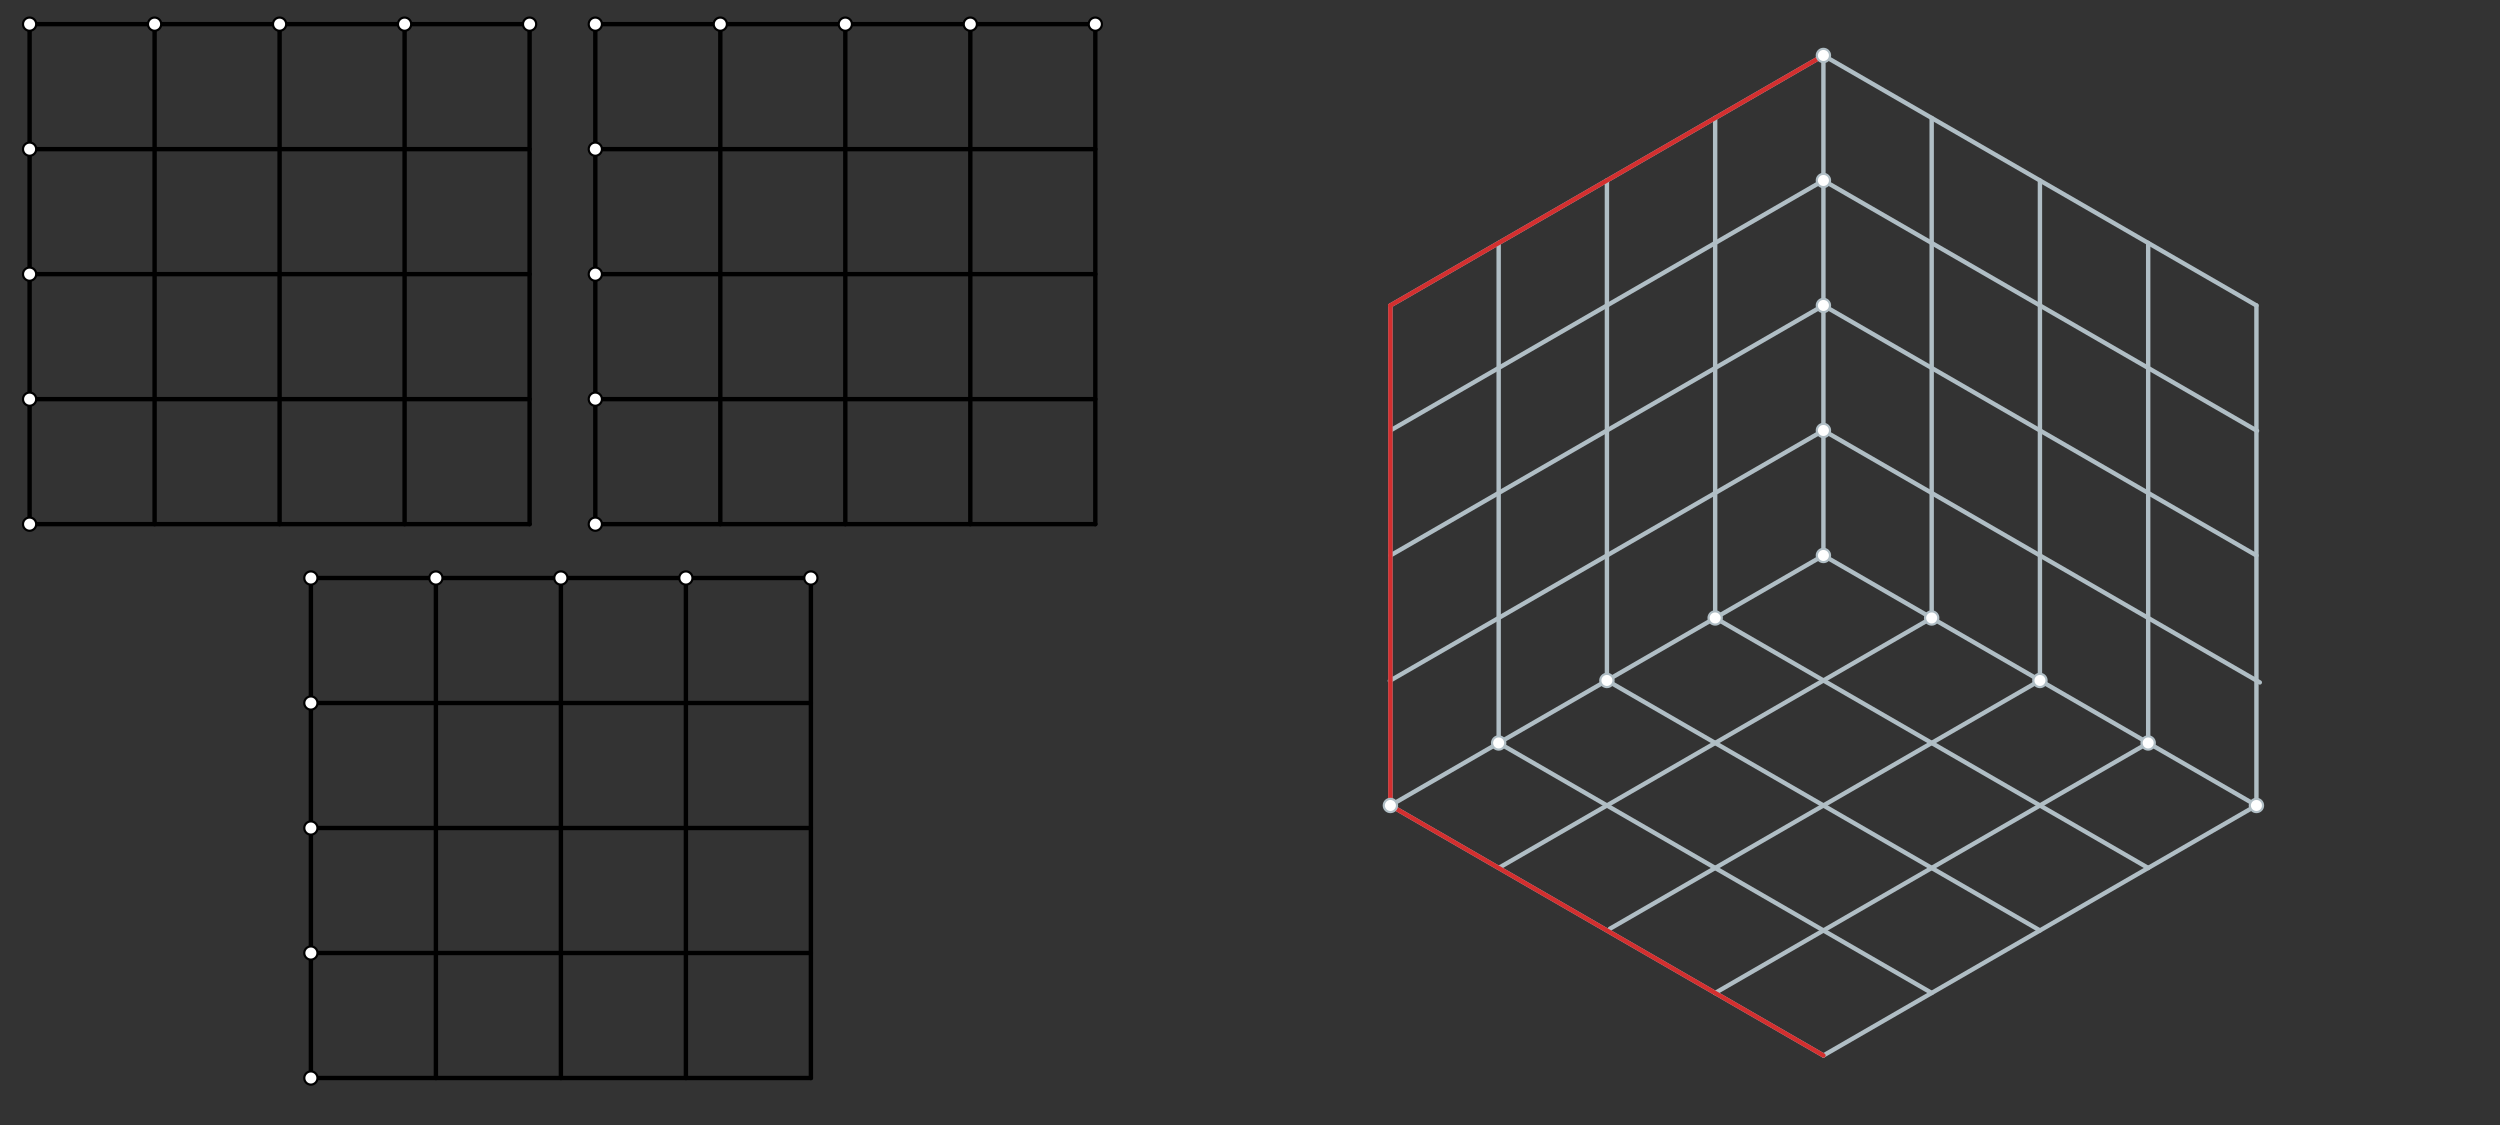 <svg xmlns="http://www.w3.org/2000/svg" class="svg--1it" height="100%" preserveAspectRatio="xMidYMid meet" viewBox="0 0 1133.858 510.236" width="100%"><rect x="0" y="0" width="1133.858" height="510.236" fill="#333333" stroke="none"/><defs><marker id="marker-arrow" markerHeight="16" markerUnits="userSpaceOnUse" markerWidth="24" orient="auto-start-reverse" refX="24" refY="4" viewBox="0 0 24 8"><path d="M 0 0 L 24 4 L 0 8 z" stroke="inherit"></path></marker></defs><g class="aux-layer--1FB"></g><g class="main-layer--3Vd"><g class="element--2qn"><line stroke="#000000" stroke-dasharray="none" stroke-linecap="round" stroke-width="2" x1="13.422" x2="13.422" y1="10.953" y2="67.646"></line></g><g class="element--2qn"><line stroke="#000000" stroke-dasharray="none" stroke-linecap="round" stroke-width="2" x1="13.422" x2="13.422" y1="67.646" y2="124.339"></line></g><g class="element--2qn"><line stroke="#000000" stroke-dasharray="none" stroke-linecap="round" stroke-width="2" x1="13.422" x2="13.422" y1="124.339" y2="181.032"></line></g><g class="element--2qn"><line stroke="#000000" stroke-dasharray="none" stroke-linecap="round" stroke-width="2" x1="13.422" x2="13.422" y1="181.032" y2="237.725"></line></g><g class="element--2qn"><line stroke="#000000" stroke-dasharray="none" stroke-linecap="round" stroke-width="2" x1="13.422" x2="70.115" y1="10.953" y2="10.953"></line></g><g class="element--2qn"><line stroke="#000000" stroke-dasharray="none" stroke-linecap="round" stroke-width="2" x1="70.115" x2="126.808" y1="10.953" y2="10.953"></line></g><g class="element--2qn"><line stroke="#000000" stroke-dasharray="none" stroke-linecap="round" stroke-width="2" x1="126.808" x2="183.501" y1="10.953" y2="10.953"></line></g><g class="element--2qn"><line stroke="#000000" stroke-dasharray="none" stroke-linecap="round" stroke-width="2" x1="183.501" x2="240.194" y1="10.953" y2="10.953"></line></g><g class="element--2qn"><line stroke="#000000" stroke-dasharray="none" stroke-linecap="round" stroke-width="2" x1="70.115" x2="70.115" y1="10.953" y2="237.725"></line></g><g class="element--2qn"><line stroke="#000000" stroke-dasharray="none" stroke-linecap="round" stroke-width="2" x1="126.808" x2="126.808" y1="10.953" y2="237.725"></line></g><g class="element--2qn"><line stroke="#000000" stroke-dasharray="none" stroke-linecap="round" stroke-width="2" x1="183.501" x2="183.501" y1="10.953" y2="237.725"></line></g><g class="element--2qn"><line stroke="#000000" stroke-dasharray="none" stroke-linecap="round" stroke-width="2" x1="240.194" x2="240.194" y1="10.953" y2="237.725"></line></g><g class="element--2qn"><line stroke="#000000" stroke-dasharray="none" stroke-linecap="round" stroke-width="2" x1="13.422" x2="240.194" y1="67.646" y2="67.646"></line></g><g class="element--2qn"><line stroke="#000000" stroke-dasharray="none" stroke-linecap="round" stroke-width="2" x1="13.422" x2="240.194" y1="124.339" y2="124.339"></line></g><g class="element--2qn"><line stroke="#000000" stroke-dasharray="none" stroke-linecap="round" stroke-width="2" x1="13.422" x2="240.194" y1="181.032" y2="181.032"></line></g><g class="element--2qn"><line stroke="#000000" stroke-dasharray="none" stroke-linecap="round" stroke-width="2" x1="13.422" x2="240.194" y1="237.725" y2="237.725"></line></g><g class="element--2qn"><line stroke="#000000" stroke-dasharray="none" stroke-linecap="round" stroke-width="2" x1="270" x2="270" y1="10.953" y2="67.646"></line></g><g class="element--2qn"><line stroke="#000000" stroke-dasharray="none" stroke-linecap="round" stroke-width="2" x1="270" x2="270" y1="67.646" y2="124.339"></line></g><g class="element--2qn"><line stroke="#000000" stroke-dasharray="none" stroke-linecap="round" stroke-width="2" x1="270" x2="270" y1="124.339" y2="181.032"></line></g><g class="element--2qn"><line stroke="#000000" stroke-dasharray="none" stroke-linecap="round" stroke-width="2" x1="270" x2="270" y1="181.032" y2="237.725"></line></g><g class="element--2qn"><line stroke="#000000" stroke-dasharray="none" stroke-linecap="round" stroke-width="2" x1="270" x2="326.693" y1="10.953" y2="10.953"></line></g><g class="element--2qn"><line stroke="#000000" stroke-dasharray="none" stroke-linecap="round" stroke-width="2" x1="326.693" x2="383.386" y1="10.953" y2="10.953"></line></g><g class="element--2qn"><line stroke="#000000" stroke-dasharray="none" stroke-linecap="round" stroke-width="2" x1="383.386" x2="440.079" y1="10.953" y2="10.953"></line></g><g class="element--2qn"><line stroke="#000000" stroke-dasharray="none" stroke-linecap="round" stroke-width="2" x1="440.079" x2="496.772" y1="10.953" y2="10.953"></line></g><g class="element--2qn"><line stroke="#000000" stroke-dasharray="none" stroke-linecap="round" stroke-width="2" x1="496.772" x2="496.772" y1="10.953" y2="237.725"></line></g><g class="element--2qn"><line stroke="#000000" stroke-dasharray="none" stroke-linecap="round" stroke-width="2" x1="270" x2="496.772" y1="237.725" y2="237.725"></line></g><g class="element--2qn"><line stroke="#000000" stroke-dasharray="none" stroke-linecap="round" stroke-width="2" x1="270" x2="496.772" y1="181.032" y2="181.032"></line></g><g class="element--2qn"><line stroke="#000000" stroke-dasharray="none" stroke-linecap="round" stroke-width="2" x1="270" x2="496.772" y1="124.339" y2="124.339"></line></g><g class="element--2qn"><line stroke="#000000" stroke-dasharray="none" stroke-linecap="round" stroke-width="2" x1="270" x2="496.772" y1="67.646" y2="67.646"></line></g><g class="element--2qn"><line stroke="#000000" stroke-dasharray="none" stroke-linecap="round" stroke-width="2" x1="326.693" x2="326.693" y1="10.953" y2="237.725"></line></g><g class="element--2qn"><line stroke="#000000" stroke-dasharray="none" stroke-linecap="round" stroke-width="2" x1="383.386" x2="383.386" y1="10.953" y2="237.725"></line></g><g class="element--2qn"><line stroke="#000000" stroke-dasharray="none" stroke-linecap="round" stroke-width="2" x1="440.079" x2="440.079" y1="10.953" y2="237.725"></line></g><g class="element--2qn"><line stroke="#000000" stroke-dasharray="none" stroke-linecap="round" stroke-width="2" x1="141" x2="141" y1="262.156" y2="318.849"></line></g><g class="element--2qn"><line stroke="#000000" stroke-dasharray="none" stroke-linecap="round" stroke-width="2" x1="141" x2="141" y1="318.849" y2="375.542"></line></g><g class="element--2qn"><line stroke="#000000" stroke-dasharray="none" stroke-linecap="round" stroke-width="2" x1="141" x2="141" y1="375.542" y2="432.235"></line></g><g class="element--2qn"><line stroke="#000000" stroke-dasharray="none" stroke-linecap="round" stroke-width="2" x1="141" x2="141" y1="432.235" y2="488.928"></line></g><g class="element--2qn"><line stroke="#000000" stroke-dasharray="none" stroke-linecap="round" stroke-width="2" x1="141" x2="197.693" y1="262.156" y2="262.156"></line></g><g class="element--2qn"><line stroke="#000000" stroke-dasharray="none" stroke-linecap="round" stroke-width="2" x1="197.693" x2="254.386" y1="262.156" y2="262.156"></line></g><g class="element--2qn"><line stroke="#000000" stroke-dasharray="none" stroke-linecap="round" stroke-width="2" x1="254.386" x2="311.079" y1="262.156" y2="262.156"></line></g><g class="element--2qn"><line stroke="#000000" stroke-dasharray="none" stroke-linecap="round" stroke-width="2" x1="311.079" x2="367.772" y1="262.156" y2="262.156"></line></g><g class="element--2qn"><line stroke="#000000" stroke-dasharray="none" stroke-linecap="round" stroke-width="2" x1="367.772" x2="367.772" y1="262.156" y2="488.928"></line></g><g class="element--2qn"><line stroke="#000000" stroke-dasharray="none" stroke-linecap="round" stroke-width="2" x1="141" x2="367.772" y1="488.928" y2="488.928"></line></g><g class="element--2qn"><line stroke="#000000" stroke-dasharray="none" stroke-linecap="round" stroke-width="2" x1="141" x2="367.772" y1="432.235" y2="432.235"></line></g><g class="element--2qn"><line stroke="#000000" stroke-dasharray="none" stroke-linecap="round" stroke-width="2" x1="141" x2="367.772" y1="375.542" y2="375.542"></line></g><g class="element--2qn"><line stroke="#000000" stroke-dasharray="none" stroke-linecap="round" stroke-width="2" x1="141" x2="367.772" y1="318.849" y2="318.849"></line></g><g class="element--2qn"><line stroke="#000000" stroke-dasharray="none" stroke-linecap="round" stroke-width="2" x1="197.693" x2="197.693" y1="262.156" y2="488.928"></line></g><g class="element--2qn"><line stroke="#000000" stroke-dasharray="none" stroke-linecap="round" stroke-width="2" x1="254.386" x2="254.386" y1="262.156" y2="488.928"></line></g><g class="element--2qn"><line stroke="#000000" stroke-dasharray="none" stroke-linecap="round" stroke-width="2" x1="311.079" x2="311.079" y1="262.156" y2="488.928"></line></g><g class="element--2qn"><line stroke="#B0BEC5" stroke-dasharray="none" stroke-linecap="round" stroke-width="2" x1="827" x2="827" y1="25.156" y2="81.849"></line></g><g class="element--2qn"><line stroke="#B0BEC5" stroke-dasharray="none" stroke-linecap="round" stroke-width="2" x1="827" x2="827" y1="81.849" y2="138.542"></line></g><g class="element--2qn"><line stroke="#B0BEC5" stroke-dasharray="none" stroke-linecap="round" stroke-width="2" x1="827" x2="827" y1="138.542" y2="195.235"></line></g><g class="element--2qn"><line stroke="#B0BEC5" stroke-dasharray="none" stroke-linecap="round" stroke-width="2" x1="827" x2="827" y1="195.235" y2="251.928"></line></g><g class="element--2qn"><line stroke="#B0BEC5" stroke-dasharray="none" stroke-linecap="round" stroke-width="2" x1="827" x2="876.098" y1="251.928" y2="280.274"></line></g><g class="element--2qn"><line stroke="#B0BEC5" stroke-dasharray="none" stroke-linecap="round" stroke-width="2" x1="876.098" x2="925.195" y1="280.274" y2="308.621"></line></g><g class="element--2qn"><line stroke="#B0BEC5" stroke-dasharray="none" stroke-linecap="round" stroke-width="2" x1="925.195" x2="974.293" y1="308.621" y2="336.967"></line></g><g class="element--2qn"><line stroke="#B0BEC5" stroke-dasharray="none" stroke-linecap="round" stroke-width="2" x1="974.293" x2="1023.39" y1="336.967" y2="365.314"></line></g><g class="element--2qn"><line stroke="#B0BEC5" stroke-dasharray="none" stroke-linecap="round" stroke-width="2" x1="827" x2="777.902" y1="251.928" y2="280.274"></line></g><g class="element--2qn"><line stroke="#B0BEC5" stroke-dasharray="none" stroke-linecap="round" stroke-width="2" x1="777.902" x2="728.805" y1="280.274" y2="308.621"></line></g><g class="element--2qn"><line stroke="#B0BEC5" stroke-dasharray="none" stroke-linecap="round" stroke-width="2" x1="728.805" x2="679.707" y1="308.621" y2="336.967"></line></g><g class="element--2qn"><line stroke="#B0BEC5" stroke-dasharray="none" stroke-linecap="round" stroke-width="2" x1="679.707" x2="630.61" y1="336.967" y2="365.314"></line></g><g class="element--2qn"><line stroke="#B0BEC5" stroke-dasharray="none" stroke-linecap="round" stroke-width="2" x1="876.098" x2="876.098" y1="280.274" y2="53.503"></line></g><g class="element--2qn"><line stroke="#B0BEC5" stroke-dasharray="none" stroke-linecap="round" stroke-width="2" x1="925.195" x2="925.195" y1="308.621" y2="81.849"></line></g><g class="element--2qn"><line stroke="#B0BEC5" stroke-dasharray="none" stroke-linecap="round" stroke-width="2" x1="974.293" x2="974.293" y1="336.967" y2="110.196"></line></g><g class="element--2qn"><line stroke="#B0BEC5" stroke-dasharray="none" stroke-linecap="round" stroke-width="2" x1="1023.39" x2="1023.39" y1="365.314" y2="138.542"></line></g><g class="element--2qn"><line stroke="#B0BEC5" stroke-dasharray="none" stroke-linecap="round" stroke-width="2" x1="777.902" x2="974.293" y1="280.274" y2="393.66"></line></g><g class="element--2qn"><line stroke="#B0BEC5" stroke-dasharray="none" stroke-linecap="round" stroke-width="2" x1="728.805" x2="925.195" y1="308.621" y2="422.007"></line></g><g class="element--2qn"><line stroke="#B0BEC5" stroke-dasharray="none" stroke-linecap="round" stroke-width="2" x1="679.707" x2="876.098" y1="336.967" y2="450.353"></line></g><g class="element--2qn"><line stroke="#B0BEC5" stroke-dasharray="none" stroke-linecap="round" stroke-width="2" x1="630.61" x2="827" y1="365.314" y2="478.7"></line></g><g class="element--2qn"><line stroke="#B0BEC5" stroke-dasharray="none" stroke-linecap="round" stroke-width="2" x1="1023.39" x2="827" y1="365.314" y2="478.7"></line></g><g class="element--2qn"><line stroke="#B0BEC5" stroke-dasharray="none" stroke-linecap="round" stroke-width="2" x1="974.293" x2="777.863" y1="336.967" y2="450.376"></line></g><g class="element--2qn"><line stroke="#B0BEC5" stroke-dasharray="none" stroke-linecap="round" stroke-width="2" x1="925.195" x2="730.18" y1="308.621" y2="421.213"></line></g><g class="element--2qn"><line stroke="#B0BEC5" stroke-dasharray="none" stroke-linecap="round" stroke-width="2" x1="876.098" x2="680.105" y1="280.274" y2="393.431"></line></g><g class="element--2qn"><line stroke="#B0BEC5" stroke-dasharray="none" stroke-linecap="round" stroke-width="2" x1="777.902" x2="777.902" y1="280.274" y2="53.503"></line></g><g class="element--2qn"><line stroke="#B0BEC5" stroke-dasharray="none" stroke-linecap="round" stroke-width="2" x1="728.805" x2="728.805" y1="308.621" y2="81.849"></line></g><g class="element--2qn"><line stroke="#B0BEC5" stroke-dasharray="none" stroke-linecap="round" stroke-width="2" x1="679.707" x2="679.707" y1="336.967" y2="110.196"></line></g><g class="element--2qn"><line stroke="#B0BEC5" stroke-dasharray="none" stroke-linecap="round" stroke-width="2" x1="630.61" x2="630.61" y1="365.314" y2="138.542"></line></g><g class="element--2qn"><line stroke="#B0BEC5" stroke-dasharray="none" stroke-linecap="round" stroke-width="2" x1="630.61" x2="827" y1="138.542" y2="25.156"></line></g><g class="element--2qn"><line stroke="#B0BEC5" stroke-dasharray="none" stroke-linecap="round" stroke-width="2" x1="827" x2="630.987" y1="81.849" y2="195.017"></line></g><g class="element--2qn"><line stroke="#B0BEC5" stroke-dasharray="none" stroke-linecap="round" stroke-width="2" x1="827" x2="630.61" y1="138.542" y2="251.928"></line></g><g class="element--2qn"><line stroke="#B0BEC5" stroke-dasharray="none" stroke-linecap="round" stroke-width="2" x1="827" x2="630.351" y1="195.235" y2="308.771"></line></g><g class="element--2qn"><line stroke="#B0BEC5" stroke-dasharray="none" stroke-linecap="round" stroke-width="2" x1="827" x2="1024.919" y1="195.235" y2="309.504"></line></g><g class="element--2qn"><line stroke="#B0BEC5" stroke-dasharray="none" stroke-linecap="round" stroke-width="2" x1="827" x2="1023.39" y1="138.542" y2="251.928"></line></g><g class="element--2qn"><line stroke="#B0BEC5" stroke-dasharray="none" stroke-linecap="round" stroke-width="2" x1="827" x2="1023.662" y1="81.849" y2="195.392"></line></g><g class="element--2qn"><line stroke="#B0BEC5" stroke-dasharray="none" stroke-linecap="round" stroke-width="2" x1="827" x2="1023.39" y1="25.156" y2="138.542"></line></g><g class="element--2qn"><line stroke="#D32F2F" stroke-dasharray="none" stroke-linecap="round" stroke-width="2" x1="630.61" x2="630.61" y1="365.314" y2="138.542"></line></g><g class="element--2qn"><line stroke="#D32F2F" stroke-dasharray="none" stroke-linecap="round" stroke-width="2" x1="630.61" x2="827" y1="138.542" y2="25.156"></line></g><g class="element--2qn"><line stroke="#D32F2F" stroke-dasharray="none" stroke-linecap="round" stroke-width="2" x1="630.61" x2="827" y1="365.314" y2="478.7"></line></g><g class="element--2qn"><circle cx="13.422" cy="10.953" r="3" stroke="#000000" stroke-width="1" fill="#ffffff"></circle>}</g><g class="element--2qn"><circle cx="13.422" cy="67.646" r="3" stroke="#000000" stroke-width="1" fill="#ffffff"></circle>}</g><g class="element--2qn"><circle cx="13.422" cy="124.339" r="3" stroke="#000000" stroke-width="1" fill="#ffffff"></circle>}</g><g class="element--2qn"><circle cx="13.422" cy="181.032" r="3" stroke="#000000" stroke-width="1" fill="#ffffff"></circle>}</g><g class="element--2qn"><circle cx="13.422" cy="237.725" r="3" stroke="#000000" stroke-width="1" fill="#ffffff"></circle>}</g><g class="element--2qn"><circle cx="70.115" cy="10.953" r="3" stroke="#000000" stroke-width="1" fill="#ffffff"></circle>}</g><g class="element--2qn"><circle cx="126.808" cy="10.953" r="3" stroke="#000000" stroke-width="1" fill="#ffffff"></circle>}</g><g class="element--2qn"><circle cx="183.501" cy="10.953" r="3" stroke="#000000" stroke-width="1" fill="#ffffff"></circle>}</g><g class="element--2qn"><circle cx="240.194" cy="10.953" r="3" stroke="#000000" stroke-width="1" fill="#ffffff"></circle>}</g><g class="element--2qn"><circle cx="270" cy="10.953" r="3" stroke="#000000" stroke-width="1" fill="#ffffff"></circle>}</g><g class="element--2qn"><circle cx="270" cy="67.646" r="3" stroke="#000000" stroke-width="1" fill="#ffffff"></circle>}</g><g class="element--2qn"><circle cx="270" cy="124.339" r="3" stroke="#000000" stroke-width="1" fill="#ffffff"></circle>}</g><g class="element--2qn"><circle cx="270" cy="181.032" r="3" stroke="#000000" stroke-width="1" fill="#ffffff"></circle>}</g><g class="element--2qn"><circle cx="270" cy="237.725" r="3" stroke="#000000" stroke-width="1" fill="#ffffff"></circle>}</g><g class="element--2qn"><circle cx="326.693" cy="10.953" r="3" stroke="#000000" stroke-width="1" fill="#ffffff"></circle>}</g><g class="element--2qn"><circle cx="383.386" cy="10.953" r="3" stroke="#000000" stroke-width="1" fill="#ffffff"></circle>}</g><g class="element--2qn"><circle cx="440.079" cy="10.953" r="3" stroke="#000000" stroke-width="1" fill="#ffffff"></circle>}</g><g class="element--2qn"><circle cx="496.772" cy="10.953" r="3" stroke="#000000" stroke-width="1" fill="#ffffff"></circle>}</g><g class="element--2qn"><circle cx="141" cy="262.156" r="3" stroke="#000000" stroke-width="1" fill="#ffffff"></circle>}</g><g class="element--2qn"><circle cx="141" cy="318.849" r="3" stroke="#000000" stroke-width="1" fill="#ffffff"></circle>}</g><g class="element--2qn"><circle cx="141" cy="375.542" r="3" stroke="#000000" stroke-width="1" fill="#ffffff"></circle>}</g><g class="element--2qn"><circle cx="141" cy="432.235" r="3" stroke="#000000" stroke-width="1" fill="#ffffff"></circle>}</g><g class="element--2qn"><circle cx="141" cy="488.928" r="3" stroke="#000000" stroke-width="1" fill="#ffffff"></circle>}</g><g class="element--2qn"><circle cx="197.693" cy="262.156" r="3" stroke="#000000" stroke-width="1" fill="#ffffff"></circle>}</g><g class="element--2qn"><circle cx="254.386" cy="262.156" r="3" stroke="#000000" stroke-width="1" fill="#ffffff"></circle>}</g><g class="element--2qn"><circle cx="311.079" cy="262.156" r="3" stroke="#000000" stroke-width="1" fill="#ffffff"></circle>}</g><g class="element--2qn"><circle cx="367.772" cy="262.156" r="3" stroke="#000000" stroke-width="1" fill="#ffffff"></circle>}</g><g class="element--2qn"><circle cx="827" cy="25.156" r="3" stroke="#B0BEC5" stroke-width="1" fill="#ffffff"></circle>}</g><g class="element--2qn"><circle cx="827" cy="81.849" r="3" stroke="#B0BEC5" stroke-width="1" fill="#ffffff"></circle>}</g><g class="element--2qn"><circle cx="827" cy="138.542" r="3" stroke="#B0BEC5" stroke-width="1" fill="#ffffff"></circle>}</g><g class="element--2qn"><circle cx="827" cy="195.235" r="3" stroke="#B0BEC5" stroke-width="1" fill="#ffffff"></circle>}</g><g class="element--2qn"><circle cx="827" cy="251.928" r="3" stroke="#B0BEC5" stroke-width="1" fill="#ffffff"></circle>}</g><g class="element--2qn"><circle cx="876.098" cy="280.274" r="3" stroke="#B0BEC5" stroke-width="1" fill="#ffffff"></circle>}</g><g class="element--2qn"><circle cx="925.195" cy="308.621" r="3" stroke="#B0BEC5" stroke-width="1" fill="#ffffff"></circle>}</g><g class="element--2qn"><circle cx="974.293" cy="336.967" r="3" stroke="#B0BEC5" stroke-width="1" fill="#ffffff"></circle>}</g><g class="element--2qn"><circle cx="1023.39" cy="365.314" r="3" stroke="#B0BEC5" stroke-width="1" fill="#ffffff"></circle>}</g><g class="element--2qn"><circle cx="777.902" cy="280.274" r="3" stroke="#B0BEC5" stroke-width="1" fill="#ffffff"></circle>}</g><g class="element--2qn"><circle cx="728.805" cy="308.621" r="3" stroke="#B0BEC5" stroke-width="1" fill="#ffffff"></circle>}</g><g class="element--2qn"><circle cx="679.707" cy="336.967" r="3" stroke="#B0BEC5" stroke-width="1" fill="#ffffff"></circle>}</g><g class="element--2qn"><circle cx="630.61" cy="365.314" r="3" stroke="#B0BEC5" stroke-width="1" fill="#ffffff"></circle>}</g></g><g class="snaps-layer--2PT"></g><g class="temp-layer--rAP"></g></svg>
